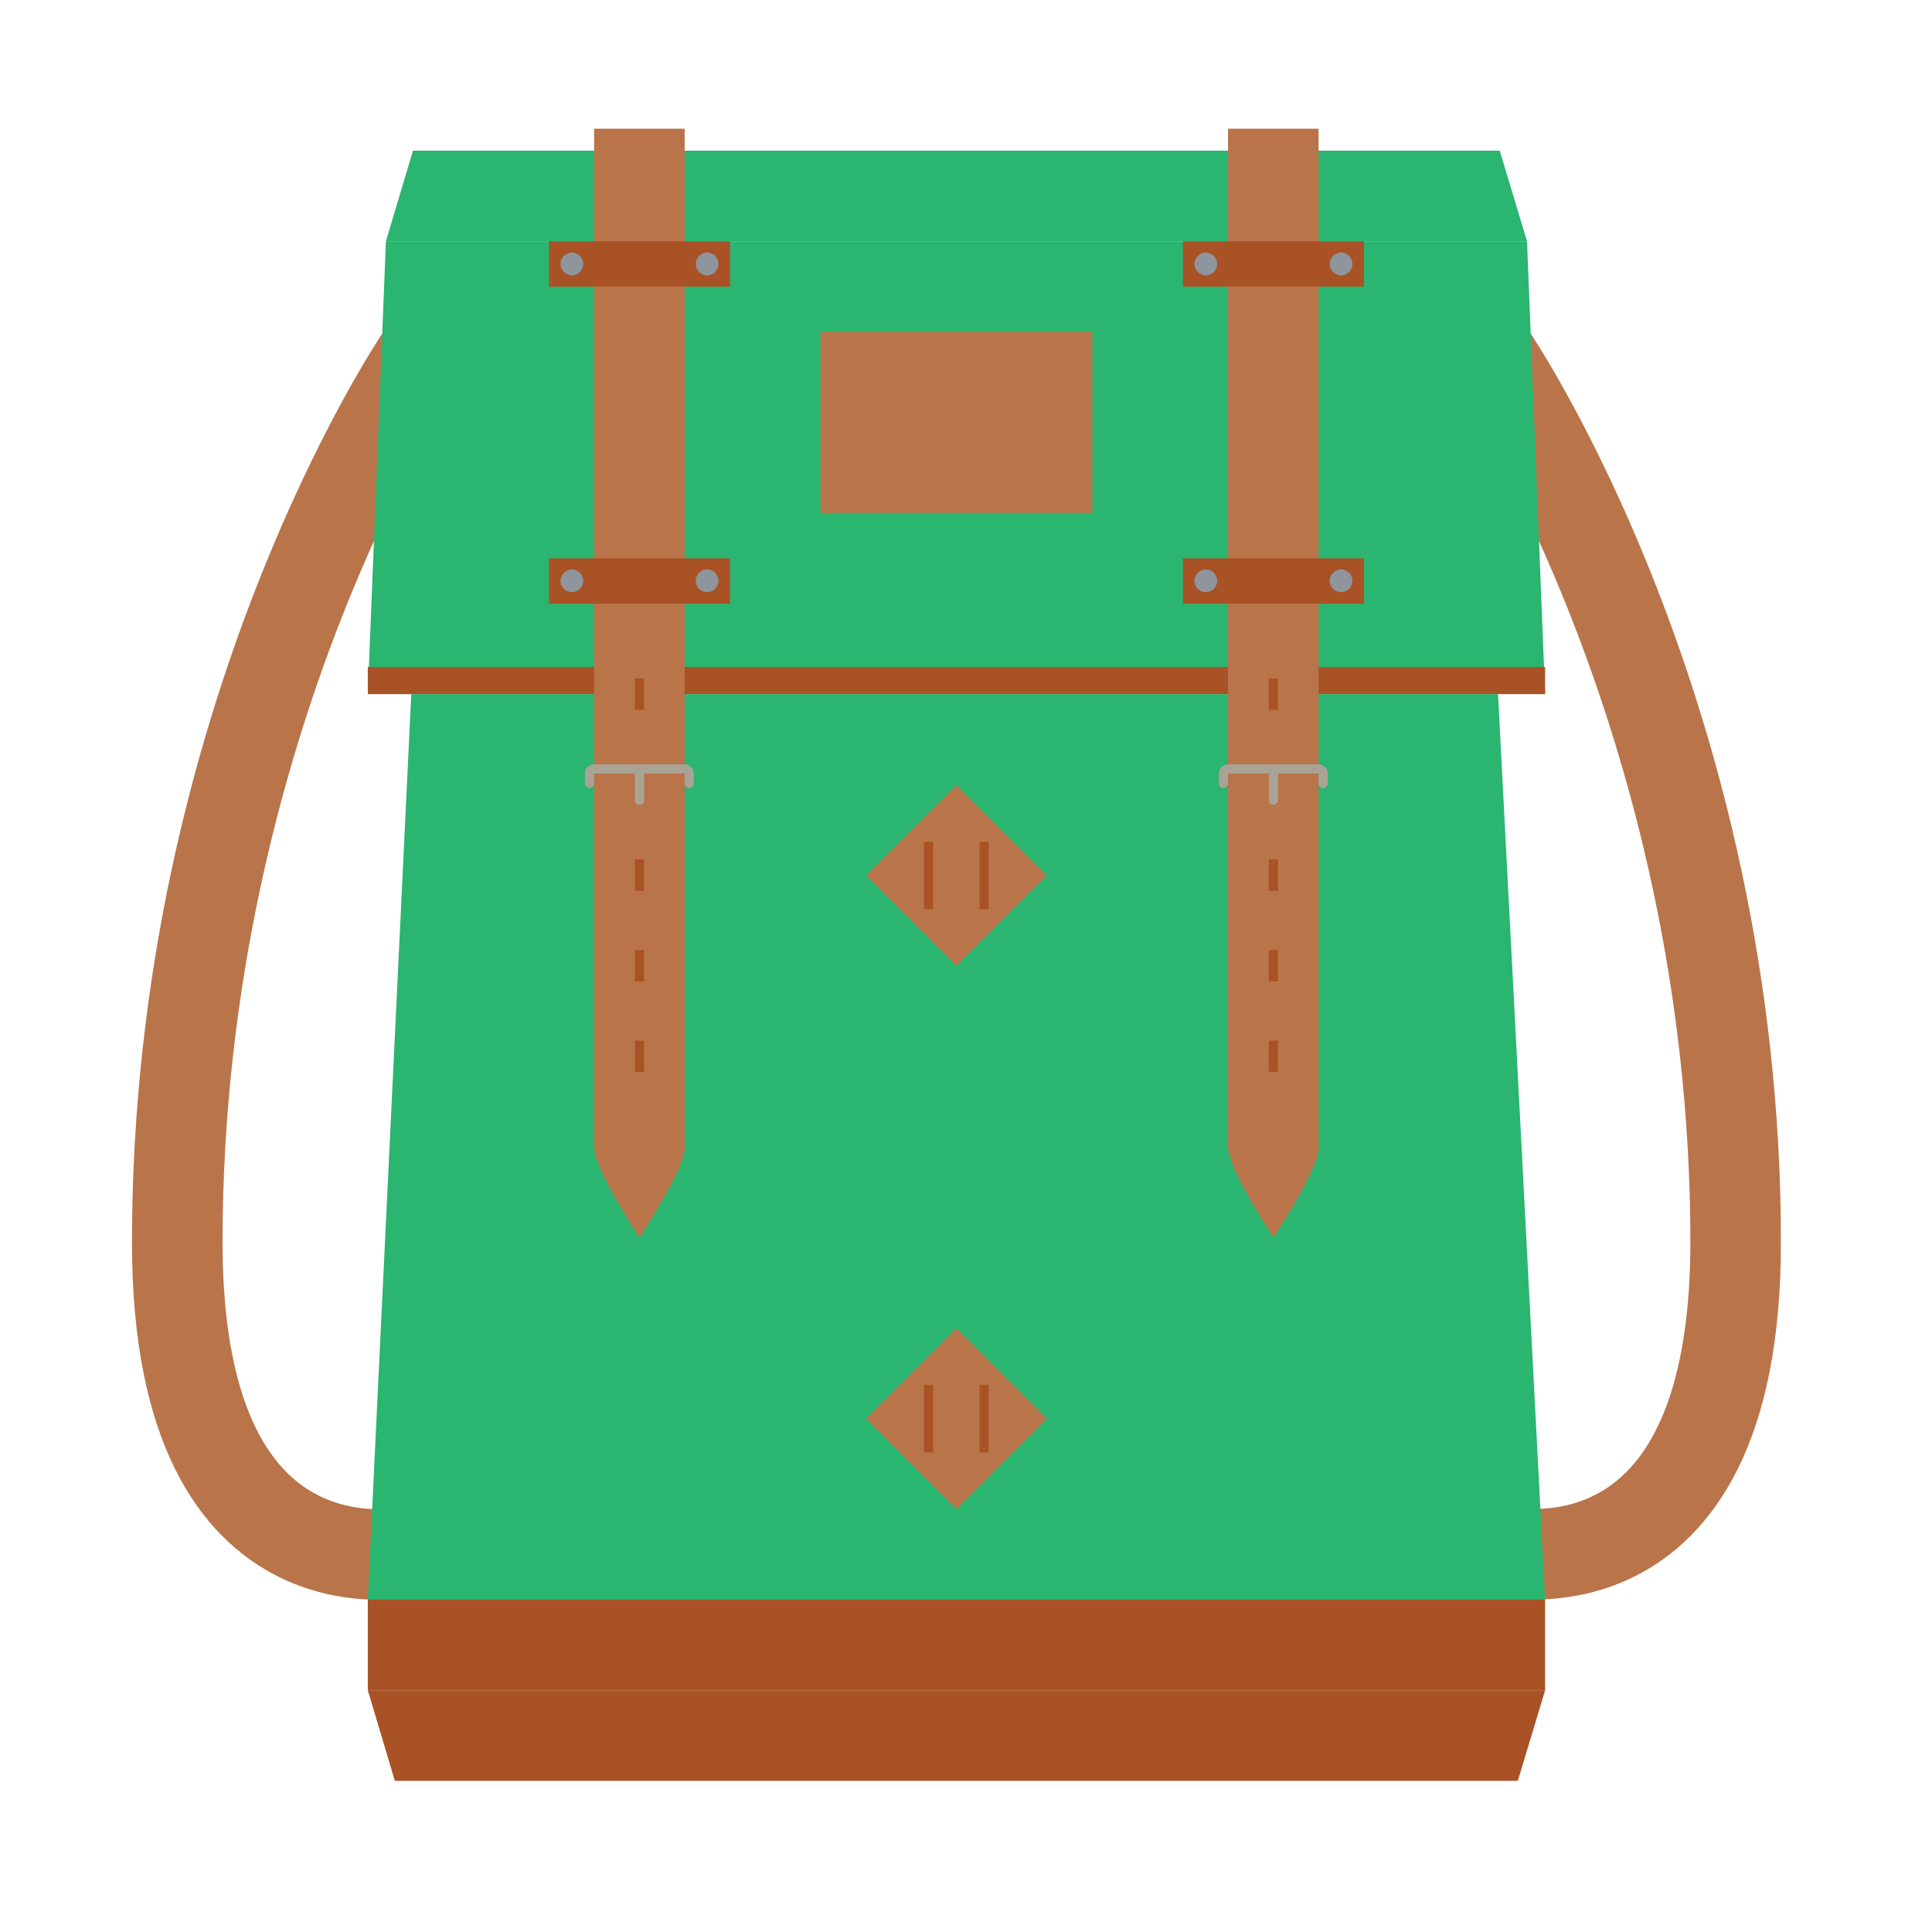 <svg viewBox="0 0 80 80" xmlns:xlink="http://www.w3.org/1999/xlink" xmlns="http://www.w3.org/2000/svg" id="Layer_1"><defs><style>.cls-1,.cls-2,.cls-3,.cls-4{fill:none;}.cls-2{stroke:#a9a395;stroke-linecap:round;stroke-linejoin:round;}.cls-2,.cls-3{stroke-width:.38px;}.cls-3{stroke:#a95225;}.cls-5{fill:#a95225;}.cls-4{stroke:#ba744a;stroke-width:3.75px;}.cls-6{fill:#8f959c;}.cls-7{clip-path:url(#clippath-1);}.cls-8{clip-path:url(#clippath-3);}.cls-9{clip-path:url(#clippath-4);}.cls-10{clip-path:url(#clippath-2);}.cls-11{clip-path:url(#clippath-6);}.cls-12{clip-path:url(#clippath-5);}.cls-13{fill:#2ab570;}.cls-14{fill:#ba744a;}.cls-15{clip-path:url(#clippath);}</style><clipPath id="clippath"><rect height="68.41" width="68.28" y="5.33" x="5.46" class="cls-1"></rect></clipPath><clipPath id="clippath-1"><rect height="68.41" width="68.28" y="5.33" x="5.46" class="cls-1"></rect></clipPath><clipPath id="clippath-2"><rect height="68.41" width="68.28" y="5.33" x="5.46" class="cls-1"></rect></clipPath><clipPath id="clippath-3"><rect height="68.41" width="68.28" y="5.33" x="5.46" class="cls-1"></rect></clipPath><clipPath id="clippath-4"><rect height="68.41" width="68.28" y="5.33" x="5.46" class="cls-1"></rect></clipPath><clipPath id="clippath-5"><rect height="68.41" width="68.28" y="5.33" x="5.46" class="cls-1"></rect></clipPath><clipPath id="clippath-6"><rect height="68.41" width="68.28" y="5.33" x="5.46" class="cls-1"></rect></clipPath></defs><g class="cls-15"><path d="M17.43,14.79S7.34,29.62,7.34,51.45c0,15.48,10.09,12.73,10.09,12.73" class="cls-4"></path><path d="M61.78,14.79s10.09,14.83,10.09,36.65c0,15.48-10.09,12.73-10.09,12.73" class="cls-4"></path></g><polygon points="15.98 9.99 15.23 28.74 63.98 28.74 63.23 9.99 15.98 9.99" class="cls-13"></polygon><polygon points="17.03 28.74 15.23 66.24 63.98 66.24 62.03 28.74 17.03 28.74" class="cls-13"></polygon><polygon points="15.23 69.99 16.35 73.74 62.85 73.74 63.98 69.99 15.23 69.99" class="cls-5"></polygon><polygon points="63.23 9.99 62.1 6.24 17.1 6.24 15.98 9.99 63.23 9.99" class="cls-13"></polygon><rect height="3.75" width="48.75" y="66.24" x="15.23" class="cls-5"></rect><rect height="1.12" width="48.75" y="27.62" x="15.23" class="cls-5"></rect><rect height="7.5" width="11.25" y="13.74" x="33.98" class="cls-14"></rect><rect height="42.16" width="3.75" y="5.33" x="24.6" class="cls-14"></rect><rect height="42.16" width="3.75" y="5.33" x="50.85" class="cls-14"></rect><g class="cls-7"><path d="M24.6,47.49c0,.93,1.88,3.75,1.88,3.75,0,0,1.88-2.82,1.88-3.75" class="cls-14"></path><path d="M50.85,47.49c0,.93,1.88,3.75,1.88,3.75,0,0,1.88-2.82,1.88-3.75" class="cls-14"></path></g><rect height="1.88" width="7.5" y="9.99" x="22.73" class="cls-5"></rect><g class="cls-10"><path d="M23.68,11.4c.26,0,.47-.21.47-.47s-.21-.47-.47-.47-.47.21-.47.47.21.47.47.47" class="cls-6"></path><path d="M29.28,11.4c.26,0,.47-.21.47-.47s-.21-.47-.47-.47-.47.21-.47.47.21.47.47.47" class="cls-6"></path></g><rect height="1.88" width="7.5" y="9.99" x="48.98" class="cls-5"></rect><g class="cls-8"><path d="M49.93,11.4c.26,0,.47-.21.47-.47s-.21-.47-.47-.47-.47.21-.47.47.21.47.47.47" class="cls-6"></path><path d="M55.53,11.4c.26,0,.47-.21.47-.47s-.21-.47-.47-.47-.47.21-.47.47.21.47.47.47" class="cls-6"></path></g><rect height="1.88" width="7.5" y="23.12" x="22.73" class="cls-5"></rect><g class="cls-9"><path d="M23.68,24.52c.26,0,.47-.21.47-.47s-.21-.47-.47-.47-.47.21-.47.47.21.47.47.47" class="cls-6"></path><path d="M29.28,24.52c.26,0,.47-.21.47-.47s-.21-.47-.47-.47-.47.21-.47.47.21.47.47.47" class="cls-6"></path></g><rect height="1.88" width="7.5" y="23.12" x="48.98" class="cls-5"></rect><g class="cls-12"><path d="M49.93,24.52c.26,0,.47-.21.47-.47s-.21-.47-.47-.47-.47.21-.47.47.21.47.47.47" class="cls-6"></path><path d="M55.53,24.52c.26,0,.47-.21.47-.47s-.21-.47-.47-.47-.47.21-.47.47.21.47.47.47" class="cls-6"></path></g><rect transform="translate(-14.04 38.62) rotate(-45)" height="5.29" width="5.29" y="33.61" x="36.96" class="cls-14"></rect><line y2="37.65" x2="38.45" y1="34.86" x1="38.45" class="cls-3"></line><line y2="44.39" x2="26.48" y1="43.09" x1="26.48" class="cls-3"></line><line y2="44.39" x2="52.73" y1="43.09" x1="52.73" class="cls-3"></line><line y2="40.64" x2="26.48" y1="39.34" x1="26.48" class="cls-3"></line><line y2="40.64" x2="52.73" y1="39.34" x1="52.73" class="cls-3"></line><line y2="36.89" x2="26.48" y1="35.59" x1="26.48" class="cls-3"></line><line y2="36.89" x2="52.73" y1="35.59" x1="52.73" class="cls-3"></line><line y2="29.39" x2="26.48" y1="28.09" x1="26.48" class="cls-3"></line><line y2="29.39" x2="52.73" y1="28.09" x1="52.73" class="cls-3"></line><line y2="33.14" x2="26.48" y1="31.84" x1="26.48" class="cls-2"></line><line y2="33.14" x2="52.73" y1="31.84" x1="52.73" class="cls-2"></line><line y2="37.65" x2="40.75" y1="34.86" x1="40.75" class="cls-3"></line><rect transform="translate(-29.94 45.21) rotate(-45)" height="5.29" width="5.29" y="56.1" x="36.96" class="cls-14"></rect><line y2="60.14" x2="38.45" y1="57.35" x1="38.45" class="cls-3"></line><line y2="60.14" x2="40.75" y1="57.35" x1="40.75" class="cls-3"></line><g class="cls-11"><path d="M28.54,32.44v-.41c0-.1-.08-.19-.19-.19h-3.75c-.1,0-.19.08-.19.19v.41" class="cls-2"></path><path d="M54.79,32.44v-.41c0-.1-.08-.19-.19-.19h-3.75c-.1,0-.19.08-.19.19v.41" class="cls-2"></path></g></svg>